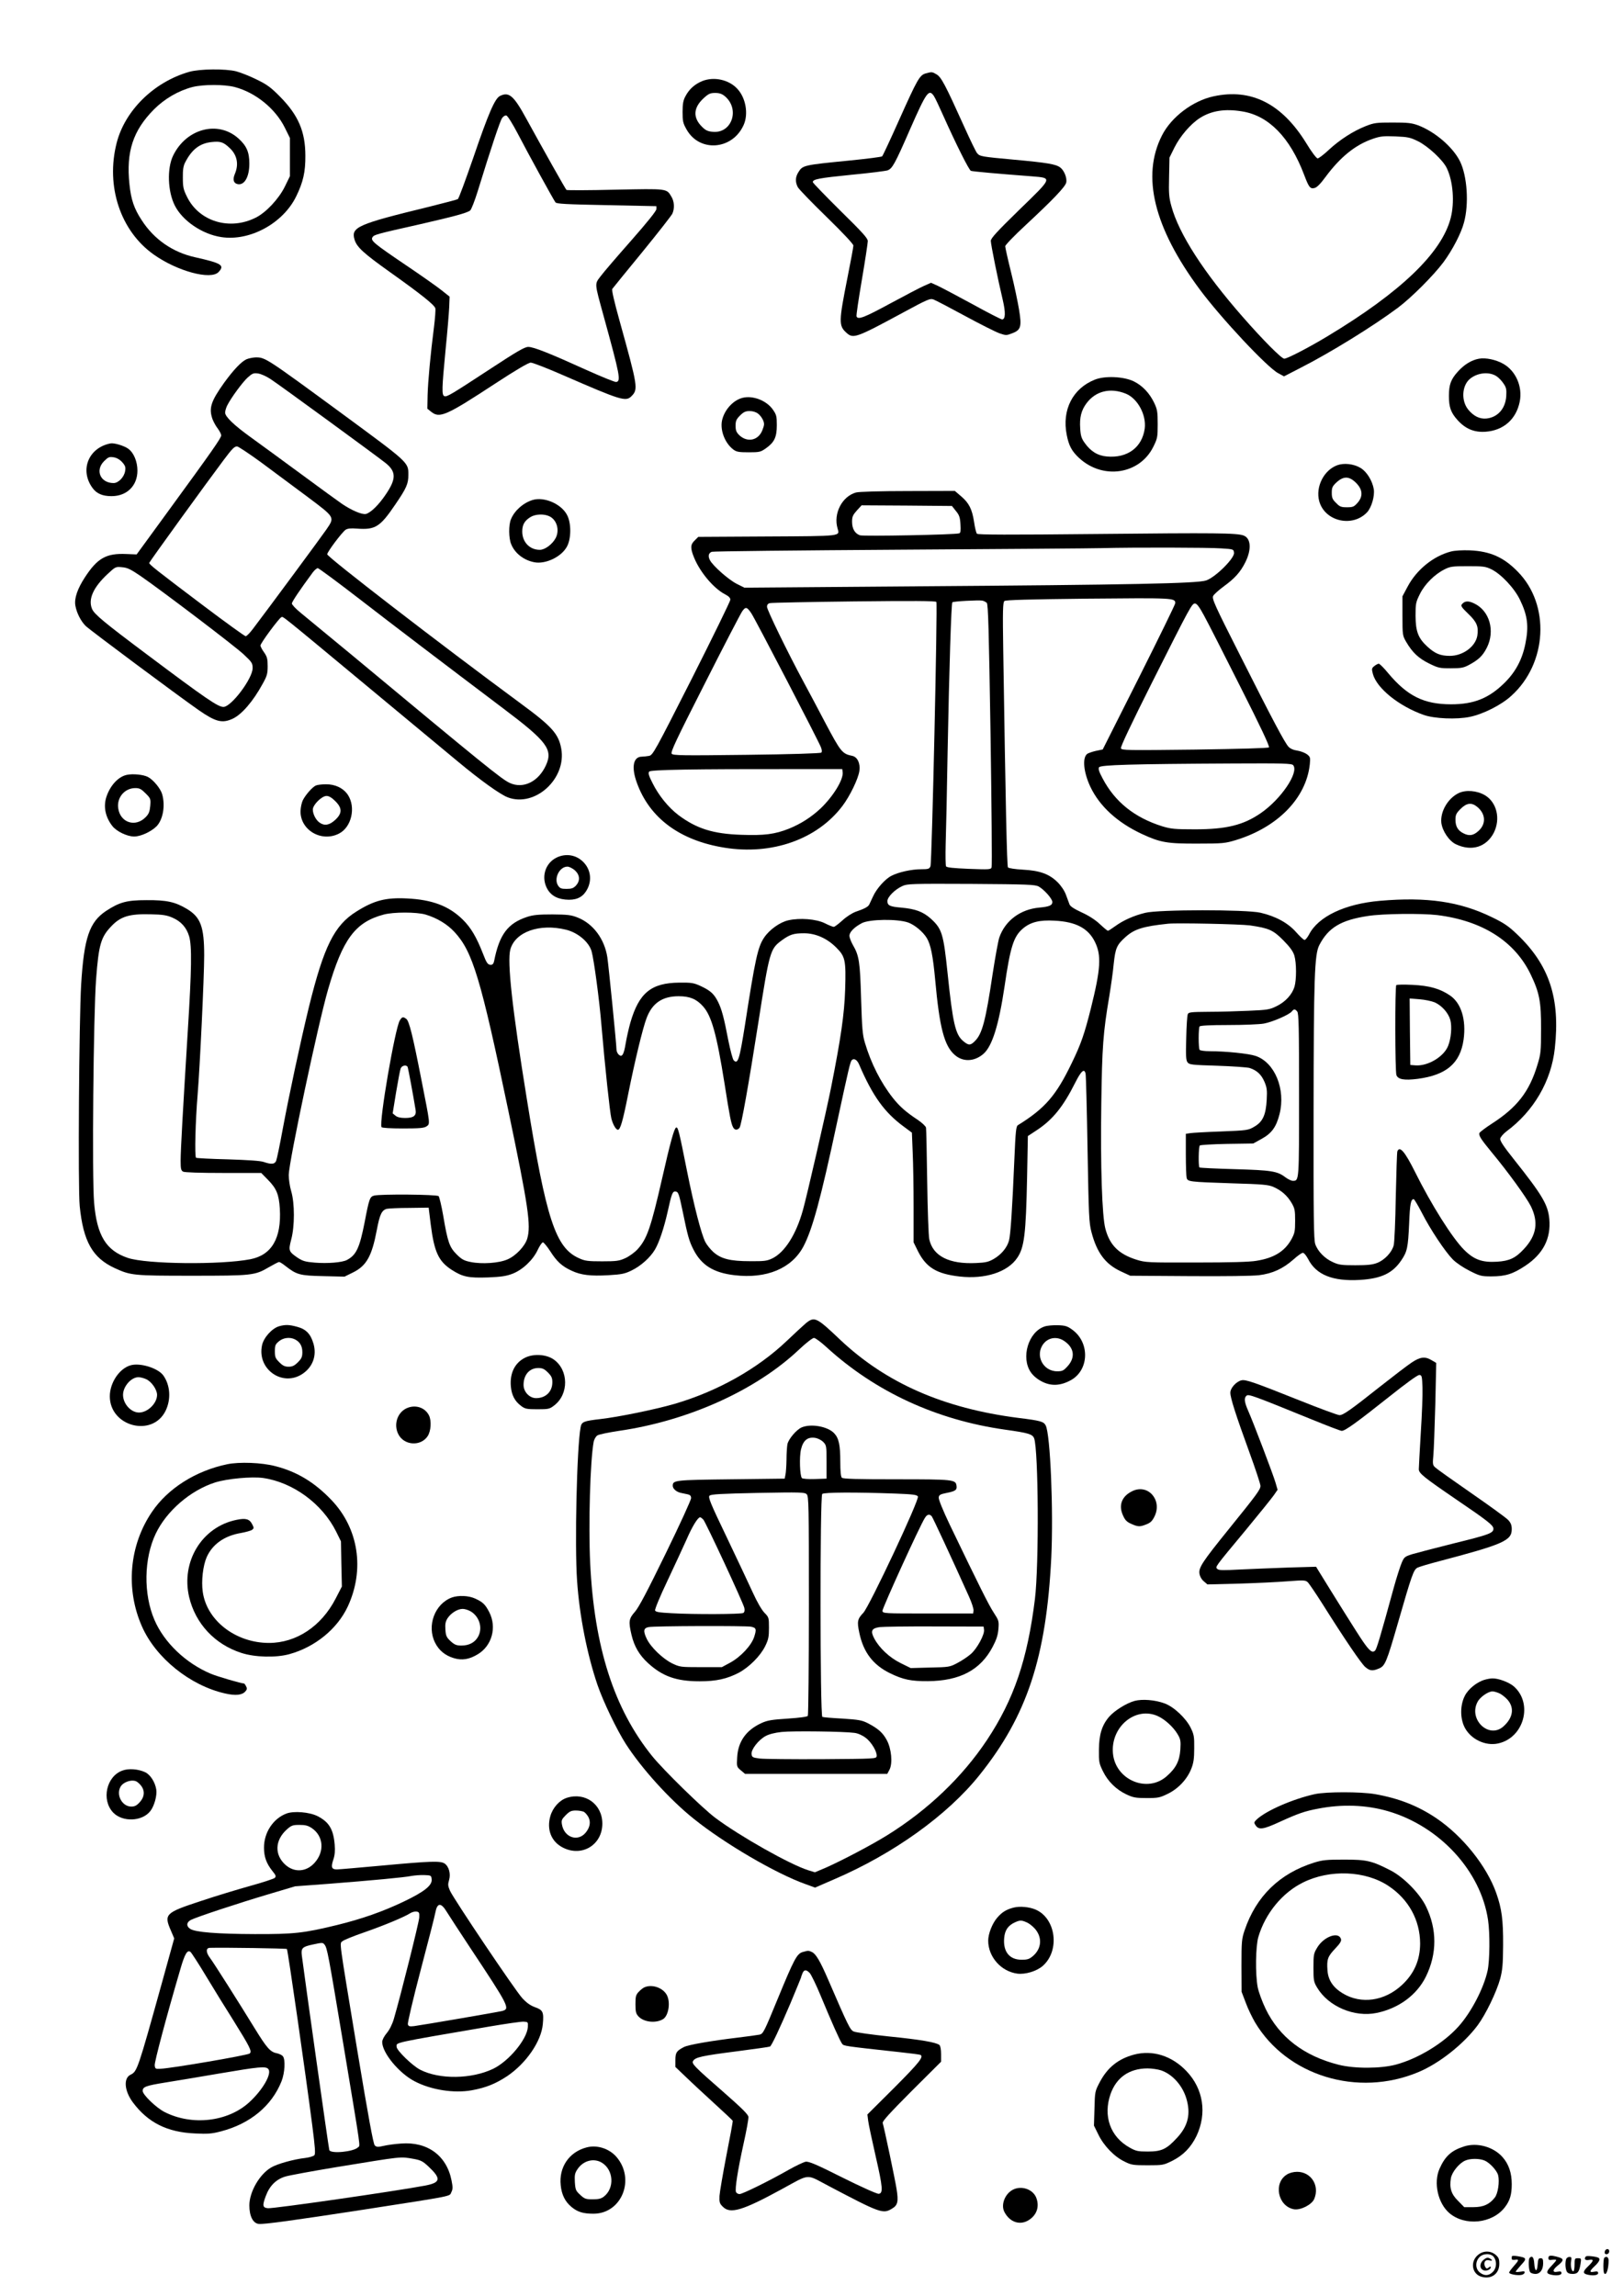 <?xml version="1.0" standalone="no"?>
<!DOCTYPE svg PUBLIC "-//W3C//DTD SVG 20010904//EN"
 "http://www.w3.org/TR/2001/REC-SVG-20010904/DTD/svg10.dtd">
<svg version="1.0" xmlns="http://www.w3.org/2000/svg"
 width="1240pt" height="1754pt" viewBox="0 0 1240 1754"
 preserveAspectRatio="xMidYMid meet">

<g transform="translate(0,1754) scale(0.1,-0.1)"
fill="#000000" stroke="none">
<path d="M1445 16991 c-269 -77 -491 -295 -554 -544 -84 -330 29 -671 283
-851 180 -128 437 -197 496 -134 48 52 25 67 -180 113 -171 38 -314 137 -408
284 -58 88 -81 157 -93 274 -26 248 27 410 188 572 81 81 186 142 293 170 83
21 244 21 324 0 159 -42 310 -165 382 -310 l39 -79 0 -146 0 -146 -39 -80
c-46 -93 -143 -197 -221 -236 -199 -101 -433 -31 -526 158 -28 56 -32 75 -32
147 -1 60 4 91 18 117 51 99 111 145 202 155 67 7 89 0 136 -44 58 -53 73
-124 42 -198 -18 -42 -12 -69 15 -78 54 -17 95 49 95 155 0 88 -21 136 -83
192 -155 140 -398 77 -499 -130 -48 -98 -42 -275 13 -383 59 -116 209 -218
354 -240 218 -34 473 105 573 311 53 108 71 187 70 310 0 185 -54 310 -193
451 -72 73 -100 93 -180 132 -52 26 -122 53 -155 62 -83 21 -280 19 -360 -4z"/>
<path d="M7072 16979 c-46 -13 -64 -46 -202 -354 -66 -148 -125 -274 -130
-279 -5 -5 -116 -19 -247 -32 -354 -35 -360 -36 -393 -89 -24 -38 -25 -75 -5
-114 8 -16 107 -118 220 -228 127 -124 205 -207 205 -219 0 -10 -20 -120 -45
-244 -67 -338 -68 -368 -8 -422 52 -47 73 -40 430 153 192 104 209 111 236
101 16 -6 125 -63 241 -126 116 -63 234 -122 262 -132 49 -17 54 -17 97 0 67
25 74 51 53 179 -9 56 -36 185 -61 286 -25 100 -45 191 -45 200 0 9 72 84 161
166 202 188 297 287 305 320 8 34 -15 93 -46 116 -34 25 -98 36 -350 59 -251
23 -263 25 -284 49 -9 9 -54 103 -101 207 -143 317 -173 373 -208 395 -35 21
-38 21 -85 8z m64 -174 c9 -13 40 -80 70 -147 99 -221 197 -417 212 -423 14
-5 202 -22 466 -42 158 -13 161 -6 -97 -256 -170 -166 -217 -217 -217 -237 0
-27 54 -295 91 -450 23 -98 21 -150 -5 -150 -7 0 -110 52 -227 117 -118 64
-237 127 -265 140 l-51 23 -54 -24 c-30 -13 -146 -74 -259 -135 -199 -108
-245 -125 -256 -98 -3 8 16 134 41 281 25 147 45 279 45 294 0 22 -38 64 -210
233 -115 114 -210 212 -210 218 0 22 47 31 296 56 138 13 263 29 276 34 36 14
56 50 172 316 125 284 143 309 182 250z"/>
<path d="M5366 16921 c-58 -24 -100 -61 -129 -116 -17 -31 -22 -58 -22 -120 0
-71 3 -86 31 -135 99 -175 349 -156 435 34 39 85 17 210 -49 279 -65 69 -177
93 -266 58z m172 -116 c117 -98 54 -285 -91 -272 -38 3 -56 11 -82 37 -72 70
-69 146 10 219 38 35 51 41 89 41 33 0 52 -7 74 -25z"/>
<path d="M3820 16807 c-39 -19 -88 -132 -204 -472 -59 -170 -111 -312 -118
-316 -6 -4 -106 -30 -222 -59 -546 -133 -596 -155 -567 -251 17 -57 70 -105
271 -248 235 -167 339 -250 346 -276 3 -12 -2 -75 -10 -141 -27 -209 -46 -416
-49 -522 l-2 -104 30 -24 c64 -51 113 -30 487 215 162 106 256 161 273 161 15
0 129 -44 254 -99 434 -189 472 -201 515 -158 53 53 50 71 -90 575 -41 147
-62 238 -56 245 5 7 107 133 228 280 120 147 224 280 231 295 18 40 15 93 -7
129 -38 64 -27 62 -430 54 -201 -5 -368 -5 -372 -2 -8 7 -176 306 -305 541
-98 180 -134 211 -203 177z m138 -292 c80 -154 269 -498 286 -521 9 -11 79
-15 391 -21 l380 -8 0 -22 c0 -14 -68 -99 -193 -241 -106 -120 -211 -242 -233
-272 -47 -62 -48 -46 23 -305 125 -454 133 -496 96 -503 -9 -2 -112 40 -230
93 -280 127 -401 175 -442 175 -27 0 -86 -34 -284 -164 -304 -199 -338 -220
-357 -212 -21 8 -19 59 9 352 14 137 26 285 28 328 l3 80 -59 47 c-32 26 -158
115 -280 197 -242 164 -266 184 -250 210 12 19 29 24 354 97 271 62 367 88
392 107 9 7 35 74 58 148 103 335 171 537 186 558 9 13 23 22 32 20 10 -2 47
-61 90 -143z"/>
<path d="M9271 16804 c-158 -34 -322 -158 -393 -298 -159 -311 -62 -705 289
-1178 162 -218 515 -595 599 -639 l44 -24 126 65 c228 116 552 316 744 459
102 76 274 248 349 349 69 94 135 221 156 302 39 142 25 354 -30 467 -54 109
-191 227 -321 276 -50 18 -79 21 -194 21 -124 0 -141 -2 -205 -27 -96 -38
-199 -104 -283 -182 -38 -36 -77 -65 -85 -65 -9 0 -47 50 -88 118 -186 301
-421 419 -708 356z m219 -115 c203 -32 366 -199 474 -485 36 -95 46 -109 80
-100 17 4 45 32 83 84 114 154 230 247 363 292 55 19 81 22 172 18 95 -4 113
-8 172 -37 77 -38 192 -145 220 -206 48 -100 60 -261 30 -379 -68 -267 -382
-568 -944 -906 -139 -84 -305 -170 -328 -170 -21 0 -164 144 -318 320 -298
340 -487 634 -544 844 -19 67 -21 99 -18 225 l3 147 38 77 c43 86 123 180 195
226 87 55 190 72 322 50z"/>
<path d="M1884 14796 c-40 -18 -98 -79 -171 -179 -102 -143 -119 -195 -89
-280 8 -20 25 -52 40 -71 14 -19 26 -42 26 -52 0 -20 -71 -121 -398 -569
l-248 -340 -78 3 c-154 7 -221 -31 -316 -176 -59 -90 -84 -164 -74 -219 10
-56 42 -118 78 -154 30 -30 699 -528 862 -642 131 -91 180 -104 260 -68 70 32
157 132 231 268 33 59 38 77 38 134 0 55 -4 72 -27 105 -16 22 -28 46 -28 53
0 18 141 208 159 216 16 6 -31 44 671 -539 311 -258 613 -509 672 -558 180
-150 330 -257 388 -279 208 -78 450 143 408 373 -21 113 -71 169 -312 346
-616 454 -1476 1117 -1476 1138 0 18 112 167 140 187 15 10 40 13 89 9 139
-10 175 13 291 184 86 126 100 158 100 227 0 96 6 90 -505 466 -586 430 -588
431 -662 431 -21 -1 -52 -7 -69 -14z m182 -151 c68 -44 823 -596 880 -642 81
-65 82 -120 4 -236 -55 -83 -117 -143 -154 -153 -29 -7 -109 27 -183 77 -26
18 -174 125 -328 239 -154 113 -323 237 -375 274 -123 89 -190 153 -190 184 0
12 7 37 16 55 31 61 117 177 156 213 36 32 45 36 80 31 22 -3 64 -22 94 -42z
m-71 -637 c92 -68 251 -186 354 -263 213 -160 210 -154 143 -252 -34 -50 -450
-613 -562 -760 -22 -29 -46 -53 -53 -53 -7 0 -157 108 -333 241 -354 267 -404
307 -404 319 0 7 443 619 568 785 65 87 83 105 103 105 9 0 92 -55 184 -122z
m-921 -868 c172 -119 720 -535 788 -599 63 -59 68 -67 68 -105 0 -79 -163
-296 -223 -296 -42 0 -134 63 -582 399 -330 247 -405 309 -422 350 -31 74 10
165 120 267 59 55 61 56 110 51 40 -3 66 -16 141 -67z m1669 -173 c278 -215
640 -490 1105 -841 332 -250 378 -312 323 -432 -57 -125 -173 -182 -276 -135
-63 29 -191 133 -1205 976 -179 148 -356 294 -393 324 -37 30 -67 62 -67 71 0
13 61 104 160 238 13 17 30 32 38 32 7 0 149 -105 315 -233z"/>
<path d="M11300 14800 c-57 -10 -114 -45 -163 -100 -52 -58 -67 -98 -67 -185
0 -86 15 -127 65 -183 61 -68 128 -96 215 -90 137 10 234 95 261 230 23 114
-30 235 -126 289 -57 32 -134 48 -185 39z m138 -137 c15 -11 38 -35 50 -54 20
-29 23 -44 20 -95 -6 -95 -65 -162 -151 -171 -52 -5 -99 18 -141 70 -52 66
-47 176 10 229 59 53 156 62 212 21z"/>
<path d="M8365 14640 c-169 -67 -253 -231 -215 -422 16 -83 39 -125 95 -177
182 -168 463 -125 567 87 31 63 33 73 33 172 0 93 -3 112 -26 161 -36 76 -90
133 -157 166 -76 37 -220 44 -297 13z m236 -107 c90 -36 158 -161 145 -266
-20 -145 -132 -228 -289 -214 -71 6 -125 40 -170 104 -24 33 -31 55 -34 110
-6 84 8 140 50 195 70 92 181 118 298 71z"/>
<path d="M5673 14501 c-67 -17 -131 -83 -153 -159 -24 -77 15 -185 83 -236 24
-18 43 -21 117 -21 82 0 91 2 131 30 65 46 84 85 84 177 0 69 -3 80 -30 119
-49 70 -153 110 -232 90z m119 -121 c14 -10 31 -33 38 -50 11 -26 10 -37 -5
-75 -30 -80 -115 -98 -177 -39 -22 22 -28 36 -28 72 0 37 6 50 34 78 27 27 42
34 74 34 24 0 49 -8 64 -20z"/>
<path d="M845 14153 c-169 -32 -239 -205 -137 -342 31 -42 76 -61 144 -61 117
0 198 79 198 195 0 69 -28 137 -70 167 -31 23 -108 46 -135 41z m89 -144 c23
-26 27 -38 22 -67 -7 -46 -51 -92 -88 -92 -101 0 -143 97 -73 167 32 32 40 35
73 30 24 -4 47 -17 66 -38z"/>
<path d="M10216 13986 c-102 -38 -166 -165 -137 -274 42 -155 254 -204 366
-85 34 37 59 124 51 176 -11 65 -54 135 -102 163 -52 31 -126 39 -178 20z
m145 -135 c51 -51 54 -104 10 -153 -26 -29 -35 -33 -80 -33 -44 0 -55 4 -83
33 -28 27 -33 40 -33 78 0 40 5 50 37 80 54 49 97 47 149 -5z"/>
<path d="M6540 13778 c-107 -30 -174 -161 -141 -274 17 -61 41 -59 -536 -62
l-528 -3 -27 -27 c-34 -32 -35 -59 -4 -134 46 -111 150 -234 236 -278 27 -14
40 -27 40 -41 0 -11 -133 -283 -295 -604 -283 -558 -297 -583 -326 -589 -18
-3 -42 -6 -55 -6 -66 0 -82 -80 -38 -200 97 -269 328 -440 668 -495 363 -59
709 63 902 318 57 75 122 209 130 269 8 57 -15 105 -54 114 -78 16 -88 29
-210 259 -49 94 -122 231 -162 305 -125 232 -280 551 -280 575 0 15 7 25 23
28 12 3 301 9 643 13 446 5 623 4 628 -4 10 -16 -34 -1993 -45 -2019 -8 -20
-16 -23 -71 -23 -74 0 -173 -22 -227 -50 -48 -24 -114 -98 -141 -158 -12 -26
-25 -54 -29 -62 -9 -17 -36 -32 -104 -55 -27 -10 -71 -38 -101 -66 -30 -27
-59 -49 -66 -49 -7 0 -38 12 -69 28 -66 32 -190 42 -278 22 -64 -14 -145 -72
-185 -132 -48 -71 -68 -161 -147 -672 -41 -258 -53 -298 -85 -266 -8 8 -26 76
-41 150 -34 179 -52 244 -80 299 -30 59 -57 84 -130 118 -54 25 -70 28 -165
27 -215 -2 -308 -78 -374 -306 -13 -46 -29 -118 -36 -160 -14 -86 -28 -108
-54 -83 -9 9 -16 26 -16 38 0 40 -60 638 -70 706 -22 139 -108 255 -226 302
-51 20 -76 23 -194 24 -106 0 -147 -4 -193 -19 -148 -49 -212 -135 -252 -338
-4 -19 -12 -28 -24 -28 -24 0 -33 12 -61 85 -49 126 -92 199 -154 260 -105
104 -234 153 -427 162 -162 8 -251 -15 -386 -100 -169 -105 -249 -267 -363
-730 -66 -272 -150 -665 -200 -932 -22 -121 -45 -230 -50 -242 -11 -27 -37
-29 -95 -9 -26 9 -119 15 -273 20 -129 3 -238 9 -244 12 -12 8 -5 280 12 484
17 204 50 898 50 1061 0 220 -27 293 -132 356 -90 54 -156 68 -308 67 -152 0
-206 -15 -309 -82 -128 -85 -169 -205 -191 -562 -16 -271 -25 -1558 -11 -1693
27 -270 98 -395 266 -473 124 -57 141 -59 590 -59 460 0 482 2 589 65 38 22
73 40 78 40 6 0 27 -13 47 -29 88 -69 111 -75 290 -79 l163 -4 65 32 c103 51
144 124 182 325 22 118 38 151 76 161 13 3 91 7 172 7 l148 2 16 -130 c27
-210 60 -280 160 -345 84 -54 128 -63 277 -58 99 4 140 10 187 28 78 30 157
105 193 182 15 32 33 58 40 58 6 0 32 -31 56 -68 50 -79 91 -116 164 -149 70
-33 144 -42 282 -34 100 6 124 11 175 36 71 34 144 100 179 160 32 54 69 165
96 285 32 145 38 162 63 158 20 -3 25 -19 53 -153 38 -187 50 -227 81 -288 61
-121 153 -179 315 -198 245 -29 437 52 526 219 69 131 132 362 257 947 89 413
101 465 113 477 17 17 41 2 56 -34 104 -242 194 -366 341 -474 l62 -46 6 -150
c4 -83 7 -272 7 -420 l0 -268 34 -69 c63 -124 143 -172 318 -192 195 -22 367
34 440 143 54 79 66 181 75 611 l6 319 67 44 c122 80 202 179 294 362 46 92
71 114 80 70 3 -13 10 -273 15 -578 9 -504 11 -562 30 -632 41 -157 106 -244
223 -299 l73 -34 449 -3 c272 -2 483 1 535 7 104 13 182 49 263 120 31 28 63
51 72 51 9 0 26 -21 40 -47 61 -121 188 -172 395 -160 165 10 251 51 318 151
44 65 51 96 59 281 6 148 13 185 35 185 4 0 32 -46 61 -102 66 -130 179 -299
238 -359 26 -26 81 -63 129 -87 77 -39 89 -42 165 -42 108 0 165 18 261 82
136 91 195 208 182 356 -11 111 -53 182 -269 454 -79 99 -109 144 -106 160 2
12 23 37 48 56 208 154 342 384 369 634 42 382 -41 635 -288 871 -66 63 -100
86 -193 131 -244 119 -495 156 -854 125 -268 -23 -473 -120 -543 -258 -12 -22
-27 -41 -34 -41 -7 0 -36 27 -65 60 -62 70 -155 121 -272 148 -109 25 -781 25
-881 -1 -87 -21 -169 -58 -229 -102 -26 -19 -51 -35 -55 -35 -5 0 -32 23 -61
50 -35 33 -84 65 -139 90 -58 27 -88 46 -94 62 -5 13 -17 45 -27 73 -11 30
-35 67 -64 96 -64 63 -135 89 -267 96 -57 3 -107 11 -112 17 -8 10 -18 473
-36 1652 -5 312 -3 373 9 383 10 8 183 13 638 18 650 6 669 6 667 -35 0 -9
-125 -264 -277 -567 l-277 -550 -53 -11 c-29 -7 -59 -17 -67 -24 -37 -31 -26
-140 25 -249 71 -150 207 -274 393 -361 142 -66 194 -75 427 -74 193 0 210 2
293 27 319 98 536 320 564 578 5 52 4 57 -21 77 -15 11 -48 24 -73 28 -30 4
-55 15 -69 30 -30 34 -116 195 -368 695 -198 391 -218 436 -207 457 6 12 43
45 81 73 83 60 127 109 164 183 49 98 44 183 -12 205 -52 20 -217 21 -1117 12
-687 -7 -913 -6 -921 2 -6 7 -16 47 -22 90 -15 97 -38 144 -99 196 l-48 41
-360 -1 c-206 0 -375 -5 -395 -11z m763 -141 c26 -31 32 -49 35 -102 3 -49 1
-66 -9 -69 -34 -11 -731 -24 -759 -15 -39 14 -60 50 -60 104 0 38 6 51 36 85
l37 40 345 -2 345 -3 30 -38z m2027 -286 c95 -6 95 -6 98 -34 5 -41 -142 -187
-213 -211 -68 -23 -564 -33 -2239 -45 l-1289 -10 -58 29 c-63 32 -182 137
-205 181 -16 31 -11 54 14 64 9 4 658 11 1442 16 784 5 1477 10 1540 12 235 6
818 5 910 -2z m-1791 -416 c11 -11 16 -197 29 -1008 8 -547 12 -1003 8 -1013
-6 -16 -20 -17 -173 -11 -119 5 -169 10 -175 19 -4 7 -5 83 -3 168 3 85 10
405 15 710 12 636 28 1131 36 1139 7 8 202 18 229 13 11 -2 26 -10 34 -17z
m1660 -97 c28 -51 153 -296 278 -545 152 -300 225 -455 218 -462 -6 -6 -222
-12 -567 -17 -516 -6 -558 -6 -564 10 -4 11 79 186 236 499 294 584 306 607
330 607 14 0 34 -27 69 -92z m-3458 16 c30 -45 513 -974 531 -1022 8 -20 9
-35 3 -41 -6 -6 -235 -13 -570 -17 -493 -6 -561 -5 -573 8 -10 13 32 102 253
537 145 287 274 535 286 552 26 36 36 34 70 -17z m4139 -1159 c46 -55 -93
-260 -247 -366 -133 -92 -264 -124 -503 -124 -156 0 -183 3 -250 23 -213 67
-362 187 -456 366 -28 52 -34 73 -27 85 12 18 240 25 1029 29 381 2 443 0 454
-13z m-3442 -53 c8 -55 -72 -186 -170 -279 -71 -66 -149 -116 -240 -153 -108
-43 -189 -53 -362 -47 -218 7 -344 47 -483 151 -76 58 -150 148 -198 245 -29
57 -34 75 -25 87 13 14 314 20 1140 19 l335 0 3 -23z m1498 -874 c41 -23 104
-93 104 -118 0 -26 -23 -36 -100 -43 -144 -13 -260 -99 -305 -228 -8 -23 -31
-148 -51 -278 -54 -362 -80 -458 -135 -513 -35 -36 -50 -35 -93 2 -57 50 -77
138 -116 513 -32 307 -43 342 -130 421 -59 52 -116 73 -225 83 -86 7 -105 16
-105 50 0 31 56 88 115 115 38 17 70 18 525 16 433 -3 488 -5 516 -20z m-4685
-214 c87 -26 166 -73 222 -134 138 -149 200 -354 411 -1365 153 -732 174 -876
144 -977 -17 -57 -87 -131 -150 -158 -65 -29 -197 -38 -283 -20 -50 10 -68 20
-107 59 -54 54 -68 94 -102 296 -13 75 -29 141 -35 148 -13 13 -444 17 -493 4
-32 -8 -38 -24 -72 -203 -39 -198 -64 -251 -136 -289 -37 -19 -148 -28 -245
-20 -73 6 -92 12 -132 38 -68 47 -70 54 -48 139 27 100 27 277 0 368 -11 36
-19 92 -19 125 2 105 224 1152 300 1415 112 387 208 516 426 574 74 20 250 20
319 0z m-1933 -24 c65 -28 107 -75 127 -142 22 -74 19 -256 -10 -719 -37 -598
-55 -914 -55 -995 0 -62 3 -75 19 -84 12 -6 128 -10 308 -10 l289 0 51 -52
c66 -67 84 -112 91 -221 13 -226 -62 -354 -225 -386 -227 -44 -794 -38 -936
10 -167 56 -237 172 -258 422 -17 193 -5 1438 15 1705 20 266 37 323 115 405
72 77 139 97 301 93 94 -2 125 -7 168 -26z m9662 20 c346 -43 593 -200 715
-454 67 -140 80 -209 79 -416 0 -172 -2 -191 -28 -275 -62 -205 -156 -325
-349 -449 -48 -31 -90 -63 -94 -71 -7 -19 13 -49 92 -145 124 -149 267 -346
301 -414 60 -122 44 -223 -53 -327 -65 -70 -111 -91 -205 -97 -115 -7 -177 16
-253 92 -91 92 -248 341 -375 596 -76 152 -116 200 -134 155 -3 -8 -8 -164
-12 -347 -3 -183 -10 -350 -16 -371 -13 -52 -69 -112 -126 -134 -36 -14 -75
-18 -167 -18 -105 0 -127 3 -172 24 -61 27 -115 82 -134 137 -12 32 -14 210
-13 1004 1 1035 7 1211 44 1281 69 133 165 191 371 222 112 18 410 21 529 7z
m-4041 -57 c49 -18 111 -69 141 -117 31 -51 48 -137 65 -321 33 -364 69 -503
149 -573 63 -56 151 -52 220 8 67 59 117 220 161 515 44 302 69 381 139 441
58 50 128 68 245 61 161 -8 256 -58 307 -163 50 -103 44 -204 -32 -509 -48
-191 -75 -270 -144 -412 -121 -252 -205 -349 -413 -478 -14 -8 -18 -48 -27
-260 -16 -380 -29 -576 -41 -621 -14 -53 -58 -107 -117 -141 -38 -22 -61 -28
-134 -31 -206 -10 -330 53 -358 181 -6 27 -13 226 -16 441 -3 215 -7 400 -9
412 -3 12 -30 37 -62 59 -91 60 -140 103 -192 169 -92 117 -166 263 -213 421
-18 59 -22 110 -29 335 -8 283 -15 330 -63 412 -14 25 -26 56 -26 70 0 28 36
65 94 96 58 31 273 34 355 5z m2611 -22 c144 -21 177 -35 255 -114 52 -53 74
-84 84 -116 17 -57 17 -184 1 -239 -18 -59 -70 -116 -137 -148 -52 -26 -70
-29 -212 -35 -86 -4 -224 -8 -307 -8 -135 -1 -153 -3 -159 -18 -5 -10 -10 -92
-12 -183 -4 -135 -2 -169 10 -185 14 -18 32 -20 228 -26 118 -4 229 -12 246
-17 55 -18 89 -49 113 -104 19 -44 22 -65 18 -137 -6 -117 -30 -170 -94 -207
-47 -28 -54 -29 -254 -37 -113 -4 -220 -10 -237 -13 l-33 -5 0 -157 c0 -86 3
-167 6 -179 8 -30 19 -31 344 -42 241 -7 281 -11 320 -28 61 -27 105 -66 138
-122 24 -41 27 -56 27 -136 0 -81 -3 -95 -29 -143 -51 -91 -133 -142 -267
-163 -49 -9 -205 -13 -459 -13 -372 -1 -387 0 -456 21 -137 43 -206 112 -239
238 -25 94 -38 477 -31 950 6 438 14 547 61 824 13 80 29 192 34 249 13 120
23 144 91 205 67 60 134 81 325 101 73 7 549 -3 625 -13z m-5225 -33 c90 -22
175 -94 195 -165 18 -65 59 -369 75 -563 27 -317 65 -672 76 -714 12 -47 35
-86 50 -86 18 0 37 63 79 275 50 249 110 499 140 578 43 114 120 167 245 167
85 0 136 -21 186 -77 65 -72 104 -210 165 -593 39 -249 50 -304 65 -331 12
-23 32 -24 49 -4 14 17 68 320 145 811 83 533 90 556 174 618 65 48 94 57 174
57 89 0 176 -39 246 -109 69 -69 75 -96 68 -322 -6 -185 -32 -368 -108 -750
-34 -172 -187 -838 -215 -935 -52 -186 -138 -320 -232 -367 -42 -20 -61 -23
-172 -22 -152 0 -222 18 -281 71 -22 20 -49 54 -60 75 -31 61 -86 273 -140
542 -61 307 -69 338 -83 333 -15 -5 -44 -110 -106 -383 -87 -382 -117 -468
-189 -547 -23 -25 -65 -55 -94 -68 -46 -21 -67 -24 -177 -24 -109 0 -132 3
-177 24 -179 80 -250 297 -398 1216 -112 691 -151 1050 -126 1142 37 135 224
201 426 151z m5586 -625 c12 -13 14 -126 14 -638 0 -664 1 -655 -48 -655 -11
0 -36 12 -55 26 -62 48 -107 55 -389 63 -144 4 -265 10 -269 13 -9 10 -7 159
3 168 4 4 98 10 208 12 l200 3 65 36 c76 42 111 90 136 189 48 190 -37 395
-183 444 -53 18 -228 36 -350 36 -40 0 -75 5 -78 11 -4 5 -7 46 -7 89 0 43 3
84 7 89 4 7 80 11 219 11 117 0 239 5 272 11 66 12 192 67 213 92 17 21 25 21
42 0z"/>
<path d="M3055 9746 c-36 -55 -161 -782 -140 -816 4 -6 68 -10 163 -10 129 0
162 3 181 16 28 20 29 10 -40 359 -66 337 -93 446 -115 462 -25 18 -31 17 -49
-11z m60 -358 c4 -11 41 -208 60 -325 8 -45 -14 -63 -80 -63 -36 0 -60 6 -74
18 l-21 17 26 160 c15 88 30 170 35 183 9 24 46 31 54 10z"/>
<path d="M10668 10015 c-11 -12 -10 -659 1 -688 13 -33 61 -41 163 -28 219 29
324 119 350 299 21 153 -18 280 -104 338 -76 52 -158 75 -288 81 -63 3 -118 2
-122 -2z m294 -132 c55 -25 104 -81 119 -135 13 -51 6 -140 -17 -197 -33 -84
-157 -157 -251 -149 l-38 3 -3 254 -2 254 74 -6 c41 -3 94 -14 118 -24z"/>
<path d="M4070 13721 c-72 -22 -139 -81 -166 -147 -19 -44 -18 -146 2 -192 28
-69 97 -122 177 -137 84 -16 204 40 247 117 35 60 36 182 2 245 -44 84 -174
140 -262 114z m130 -126 c55 -28 76 -105 46 -164 -25 -48 -82 -91 -122 -91
-77 0 -134 59 -134 140 0 52 18 83 64 111 38 23 106 25 146 4z"/>
<path d="M11085 13327 c-134 -35 -261 -138 -330 -267 l-40 -75 0 -150 c0 -147
1 -151 29 -199 47 -80 93 -124 174 -164 71 -35 82 -37 166 -37 77 0 98 4 136
24 77 41 108 71 140 134 64 128 21 281 -96 337 -45 22 -73 21 -95 -6 -10 -12
-2 -24 49 -73 65 -62 80 -98 69 -167 -14 -83 -110 -154 -210 -154 -72 0 -113
17 -171 70 -71 65 -90 116 -91 235 0 94 2 105 33 167 37 76 114 152 189 189
43 22 62 24 178 24 117 0 135 -2 180 -24 75 -37 176 -145 218 -233 59 -122 68
-203 41 -336 -24 -120 -75 -215 -158 -297 -120 -119 -235 -165 -409 -165 -208
0 -335 63 -482 239 -32 39 -64 71 -71 71 -6 0 -22 -8 -34 -18 -20 -16 -21 -21
-11 -60 30 -110 199 -246 388 -313 81 -29 253 -36 353 -15 102 21 241 91 317
161 275 248 298 696 49 948 -108 111 -211 156 -366 163 -58 2 -114 -1 -145 -9z"/>
<path d="M969 11621 c-63 -13 -124 -77 -154 -162 -27 -75 -12 -157 42 -227 31
-42 114 -82 168 -82 50 0 130 37 172 79 48 51 67 156 42 244 -12 43 -68 111
-109 132 -34 18 -115 26 -161 16z m143 -141 c39 -39 40 -42 36 -95 -4 -44 -11
-62 -33 -85 -79 -83 -197 -45 -212 67 -11 82 50 153 131 153 32 0 45 -7 78
-40z"/>
<path d="M2414 11540 c-25 -10 -78 -69 -100 -112 -9 -18 -17 -55 -18 -83 -3
-146 161 -242 295 -172 95 49 129 200 67 295 -35 52 -97 82 -169 81 -30 0 -63
-4 -75 -9z m147 -119 c55 -54 54 -95 -1 -145 -44 -40 -81 -46 -118 -20 -28 19
-52 65 -52 100 0 36 68 104 105 104 18 0 40 -13 66 -39z"/>
<path d="M11145 11482 c-82 -39 -142 -141 -133 -227 8 -63 59 -139 111 -164
120 -57 233 -22 290 88 53 106 23 233 -69 287 -60 35 -144 42 -199 16z m143
-107 c64 -54 67 -131 6 -184 -38 -34 -70 -39 -114 -16 -42 21 -60 53 -60 103
0 38 6 50 39 83 47 47 85 51 129 14z"/>
<path d="M4252 10989 c-89 -44 -120 -154 -69 -242 31 -53 85 -79 164 -80 68 0
112 26 141 83 36 71 23 151 -32 206 -55 55 -134 67 -204 33z m140 -97 c39 -36
42 -80 8 -117 -19 -20 -33 -25 -72 -25 -40 0 -50 4 -64 25 -35 53 10 145 71
145 14 0 39 -13 57 -28z"/>
<path d="M6158 7433 c-18 -15 -84 -76 -147 -136 -225 -214 -531 -386 -861
-482 -147 -42 -423 -99 -564 -115 -129 -15 -142 -21 -150 -62 -29 -156 -46
-901 -27 -1173 18 -267 77 -564 156 -796 45 -130 146 -340 216 -450 121 -188
335 -425 519 -572 236 -190 630 -420 856 -500 l71 -26 145 63 c455 195 867
491 1111 796 364 454 511 900 549 1663 17 357 -7 942 -43 1009 -16 29 -38 36
-209 57 -571 73 -1010 266 -1361 597 -181 172 -196 179 -261 127z m158 -185
c373 -340 839 -555 1364 -629 179 -25 208 -34 221 -66 33 -89 38 -966 6 -1228
-57 -462 -161 -767 -366 -1076 -189 -284 -451 -534 -761 -727 -117 -73 -345
-193 -469 -248 l-85 -36 -52 16 c-139 44 -519 258 -709 400 -100 75 -395 364
-482 471 -292 362 -443 832 -474 1475 -14 294 0 784 27 928 4 18 16 39 28 47
11 8 86 23 165 35 532 77 1051 312 1380 625 50 47 99 85 110 85 10 0 54 -32
97 -72z"/>
<path d="M6124 6636 c-40 -18 -100 -89 -108 -128 -3 -17 -7 -69 -7 -117 -1
-47 -4 -99 -8 -116 l-6 -30 -411 -5 c-431 -5 -444 -7 -444 -50 0 -22 28 -47
63 -54 15 -3 38 -8 52 -11 18 -4 25 -12 25 -29 0 -14 -87 -204 -194 -423 -140
-287 -205 -411 -235 -445 -47 -53 -50 -74 -26 -177 21 -88 59 -153 125 -214
111 -102 217 -140 395 -140 127 0 208 18 299 65 80 43 165 128 202 203 25 51
29 72 29 140 0 79 -1 81 -35 116 -21 22 -56 82 -89 155 -30 65 -119 255 -199
422 -125 260 -143 305 -131 317 11 11 89 15 369 21 328 6 357 5 373 -10 16
-16 17 -77 17 -849 0 -458 -4 -837 -8 -844 -4 -7 -62 -15 -153 -21 -122 -8
-155 -13 -201 -34 -118 -54 -180 -142 -186 -264 -4 -69 -3 -71 28 -97 l32 -27
544 0 543 0 17 32 c25 49 15 160 -21 226 -30 56 -66 88 -145 129 -43 22 -69
27 -192 35 -79 4 -149 10 -155 13 -18 6 -19 1685 -1 1703 13 13 255 14 557 3
133 -5 166 -9 174 -22 14 -22 -370 -839 -417 -889 -45 -47 -49 -66 -31 -151
31 -150 105 -247 236 -311 99 -48 160 -61 288 -60 245 2 402 85 495 262 29 55
40 88 44 136 5 61 3 66 -36 126 -38 58 -110 202 -337 674 -52 109 -85 191 -83
205 2 20 12 25 61 35 67 13 80 23 75 55 -6 47 -25 49 -458 49 -302 0 -409 3
-418 12 -8 8 -12 50 -12 123 0 127 -11 179 -47 217 -49 52 -178 75 -249 44z
m165 -110 c25 -26 26 -30 26 -154 l0 -127 -89 -3 c-51 -2 -94 2 -99 7 -16 16
-21 163 -7 220 16 67 49 95 104 88 24 -3 49 -16 65 -31z m830 -569 c9 -12 149
-312 283 -610 22 -48 38 -98 36 -110 l-3 -22 -345 0 c-337 0 -345 0 -348 20
-2 18 288 656 325 711 17 27 35 31 52 11z m-1746 -24 c20 -23 307 -640 314
-676 4 -19 1 -32 -8 -38 -16 -10 -372 -12 -547 -2 -95 5 -122 9 -127 21 -3 9
38 109 94 226 55 116 120 258 146 315 43 100 87 171 104 171 4 0 15 -8 24 -17z
m365 -819 c40 -8 43 -19 24 -78 -21 -65 -103 -153 -184 -197 l-63 -34 -160 0
c-157 0 -161 1 -220 29 -72 36 -163 123 -194 188 -28 59 -25 81 14 89 39 9
743 11 783 3z m1780 -23 c6 -36 -54 -146 -101 -186 -23 -20 -69 -51 -102 -68
-58 -31 -65 -32 -209 -35 l-148 -4 -77 38 c-85 42 -163 115 -202 189 -30 57
-20 77 42 86 24 3 213 6 419 5 l375 -1 3 -24z m-990 -788 c26 -3 60 -18 85
-37 45 -33 89 -108 85 -141 -3 -20 -12 -20 -418 -23 -228 -1 -442 1 -475 5
-55 7 -60 10 -63 34 -4 35 52 107 106 137 27 15 70 26 124 32 85 9 478 4 556
-7z"/>
<path d="M2132 7409 c-54 -16 -118 -87 -130 -145 -40 -185 160 -323 313 -216
76 53 106 139 80 228 -22 75 -57 111 -125 129 -62 17 -91 17 -138 4z m121
-100 c38 -19 57 -51 57 -97 0 -37 -6 -50 -34 -78 -26 -26 -42 -34 -71 -34 -29
0 -45 8 -71 34 -30 30 -34 40 -34 84 0 44 4 54 31 76 33 28 84 34 122 15z"/>
<path d="M7980 7407 c-123 -41 -182 -238 -104 -350 19 -27 49 -52 84 -70 71
-37 144 -33 223 11 139 78 144 288 9 385 -37 27 -53 32 -110 34 -37 1 -83 -3
-102 -10z m150 -110 c78 -52 88 -127 25 -195 -29 -32 -39 -37 -78 -37 -110 0
-172 125 -104 211 38 48 104 57 157 21z"/>
<path d="M4012 7169 c-79 -39 -118 -119 -109 -220 6 -66 30 -113 79 -149 29
-22 43 -25 124 -25 85 0 93 2 128 29 113 86 111 270 -3 351 -57 40 -154 46
-219 14z m174 -113 c28 -28 34 -42 34 -75 0 -72 -51 -121 -124 -121 -51 0 -96
48 -96 101 0 77 45 129 113 129 31 0 46 -7 73 -34z"/>
<path d="M10784 7131 c-33 -22 -140 -104 -239 -182 -227 -180 -283 -219 -311
-219 -13 0 -146 49 -296 109 -361 144 -421 165 -454 157 -41 -11 -84 -59 -84
-95 0 -39 41 -168 146 -456 46 -126 84 -241 84 -255 0 -28 -23 -60 -243 -332
-199 -246 -230 -293 -223 -338 3 -21 16 -45 33 -59 l28 -24 240 6 c132 4 300
12 373 18 122 9 136 9 153 -7 10 -9 60 -83 111 -163 173 -275 299 -460 329
-485 35 -30 56 -32 105 -11 46 19 58 48 144 346 106 368 120 409 150 424 14 7
88 29 165 49 493 130 555 158 555 245 0 31 -7 48 -27 70 -16 17 -143 109 -283
206 -140 97 -264 185 -275 196 -19 17 -20 26 -14 91 4 40 10 216 15 390 l7
317 -34 20 c-51 31 -88 27 -155 -18z m84 -191 c2 -52 -4 -208 -13 -346 -8
-137 -15 -262 -15 -277 0 -31 37 -61 280 -227 247 -168 289 -201 290 -227 0
-34 -32 -46 -305 -113 -136 -34 -277 -71 -312 -81 -61 -19 -65 -23 -84 -67
-11 -26 -39 -112 -61 -192 -102 -373 -130 -466 -142 -478 -20 -21 -42 -5 -94
71 -39 56 -227 357 -343 546 l-14 23 -210 -6 c-115 -4 -282 -11 -370 -15 -130
-7 -163 -7 -174 4 -17 17 -27 4 219 300 100 121 195 239 212 263 l29 42 -16
55 c-18 62 -169 459 -209 549 -29 66 -33 98 -12 115 16 13 54 -1 501 -183 115
-47 217 -86 226 -86 26 0 116 65 354 254 141 112 227 175 240 173 18 -2 20
-10 23 -97z"/>
<path d="M995 7110 c-85 -26 -156 -134 -156 -236 0 -231 325 -316 426 -111 43
88 36 195 -17 270 -41 57 -180 100 -253 77z m119 -104 c42 -17 86 -80 86 -121
0 -65 -72 -135 -138 -135 -62 0 -122 67 -122 135 0 64 62 135 118 135 12 0 38
-6 56 -14z"/>
<path d="M3105 6782 c-71 -34 -99 -126 -61 -199 44 -85 170 -93 223 -14 26 39
31 119 10 160 -31 61 -106 84 -172 53z"/>
<path d="M1736 6355 c-241 -50 -454 -185 -575 -364 -174 -256 -203 -590 -76
-876 106 -240 368 -451 635 -511 79 -18 129 -13 154 15 14 15 15 24 6 40 -6
12 -13 21 -15 21 -21 0 -205 54 -253 74 -193 81 -358 239 -432 412 -85 197
-81 469 10 659 83 174 266 331 454 391 92 29 280 46 366 34 229 -33 452 -197
558 -409 l37 -75 3 -172 4 -173 -48 -93 c-109 -211 -300 -338 -509 -338 -254
0 -476 171 -506 391 -12 82 2 200 30 264 44 99 136 164 263 185 37 7 74 17 84
24 15 12 15 15 0 44 -20 39 -49 47 -120 32 -263 -54 -424 -318 -361 -589 48
-203 195 -361 398 -427 104 -34 264 -38 367 -10 197 54 367 193 447 364 131
282 83 597 -125 814 -129 135 -263 216 -427 258 -105 28 -276 34 -369 15z"/>
<path d="M8654 6151 c-82 -38 -110 -107 -75 -185 16 -37 29 -51 63 -66 53 -24
67 -24 117 -4 31 12 45 26 62 61 60 123 -48 249 -167 194z"/>
<path d="M3452 5337 c-130 -48 -193 -216 -128 -345 30 -60 77 -98 143 -118 63
-19 119 -10 184 30 108 65 146 206 87 321 -31 60 -49 77 -108 104 -50 23 -127
26 -178 8z m146 -107 c68 -42 92 -132 52 -197 -25 -41 -68 -63 -125 -63 -37 0
-52 6 -82 33 -31 29 -37 41 -40 88 -3 42 0 61 16 87 26 40 77 72 116 72 17 0
45 -9 63 -20z"/>
<path d="M11344 4709 c-60 -17 -127 -71 -153 -124 -36 -71 -36 -171 -1 -240
46 -90 158 -144 255 -123 198 42 270 305 121 436 -37 32 -120 63 -165 61 -14
0 -40 -5 -57 -10z m109 -103 c18 -7 47 -30 65 -50 54 -62 42 -139 -33 -205
-110 -96 -268 55 -196 189 18 36 81 80 114 80 10 0 32 -6 50 -14z"/>
<path d="M8668 4547 c-64 -18 -153 -74 -194 -121 -55 -64 -77 -135 -78 -251
-1 -94 1 -105 31 -166 39 -79 102 -140 181 -177 49 -23 70 -27 153 -27 87 0
101 3 162 33 80 39 148 112 179 192 17 43 22 77 22 155 1 90 -2 106 -27 157
-36 73 -128 160 -199 186 -72 27 -171 35 -230 19z m178 -116 c55 -25 119 -84
151 -138 23 -39 25 -52 21 -118 -6 -87 -34 -142 -104 -203 -149 -132 -393 -28
-411 175 -18 203 173 361 343 284z"/>
<path d="M935 4015 c-122 -44 -162 -223 -71 -320 71 -75 221 -70 284 10 31 39
53 120 46 165 -9 57 -45 113 -84 132 -52 25 -128 31 -175 13z m115 -88 c57
-44 64 -101 19 -152 -24 -27 -39 -35 -66 -35 -69 0 -117 87 -83 150 22 41 98
63 130 37z"/>
<path d="M10045 3835 c-167 -37 -369 -125 -442 -192 -23 -22 -24 -26 -10 -46
24 -37 58 -32 184 26 138 63 191 82 293 101 185 36 368 29 534 -19 395 -115
710 -457 765 -832 15 -101 13 -306 -3 -384 -29 -135 -125 -320 -223 -429 -115
-128 -308 -245 -478 -291 -116 -31 -316 -32 -438 -1 -263 66 -453 211 -557
426 -27 56 -54 130 -61 166 -19 100 -16 313 5 384 53 180 183 338 341 416 205
102 477 91 653 -26 154 -102 241 -261 242 -439 0 -126 -45 -231 -139 -318
-132 -123 -311 -149 -452 -64 -74 45 -112 101 -117 177 -6 83 2 105 59 165 39
41 49 59 44 74 -18 58 -129 19 -180 -64 -28 -46 -30 -54 -30 -154 0 -97 2
-110 27 -152 86 -146 285 -231 457 -195 168 35 306 137 375 277 86 175 86 363
0 538 -48 98 -170 222 -269 273 -144 74 -183 83 -355 83 -135 0 -165 -3 -230
-23 -264 -83 -443 -257 -531 -517 -22 -65 -24 -85 -24 -270 l1 -200 32 -84
c17 -47 50 -114 71 -150 244 -408 784 -573 1246 -380 160 66 348 215 455 359
62 84 143 252 172 356 17 66 21 108 22 254 1 193 -10 280 -53 401 -73 205
-256 434 -457 570 -141 95 -287 152 -468 184 -109 19 -375 19 -461 0z"/>
<path d="M4331 3807 c-56 -18 -107 -74 -126 -139 -30 -104 7 -197 97 -242 145
-73 300 22 300 184 0 147 -130 242 -271 197z m130 -107 c10 -6 26 -24 35 -41
19 -38 11 -79 -22 -119 -61 -72 -165 -35 -181 65 -5 30 -1 39 30 70 29 29 42
35 77 35 23 0 50 -5 61 -10z"/>
<path d="M2189 3687 c-102 -38 -173 -146 -172 -262 0 -68 18 -119 64 -177 27
-33 30 -41 18 -53 -8 -7 -90 -34 -184 -60 -93 -26 -266 -78 -382 -117 -271
-89 -282 -100 -227 -226 l25 -59 -91 -329 c-188 -677 -192 -687 -242 -712 -56
-26 -48 -123 16 -210 116 -156 263 -230 477 -239 96 -5 129 -2 197 16 223 58
388 194 463 383 25 63 31 167 10 191 -7 9 -28 19 -47 23 -49 9 -77 42 -168
190 -122 199 -316 505 -343 540 -30 40 -31 74 0 75 111 3 584 -4 589 -9 7 -7
143 -953 194 -1349 21 -164 25 -215 16 -226 -7 -8 -38 -17 -69 -21 -89 -10
-214 -45 -260 -72 -90 -52 -167 -186 -168 -289 0 -84 28 -139 73 -143 39 -4
272 28 792 108 709 110 663 101 678 134 12 23 12 39 2 89 -37 191 -184 299
-386 283 -46 -3 -105 -11 -134 -18 -43 -10 -53 -9 -67 4 -11 12 -48 213 -134
730 -143 867 -136 809 -112 830 10 9 86 40 168 68 155 54 307 118 350 146 13
8 34 14 47 12 20 -3 23 -8 21 -46 -2 -37 -142 -597 -194 -774 -12 -41 -33 -83
-54 -108 -21 -25 -35 -53 -35 -68 0 -83 128 -238 247 -300 125 -66 302 -94
438 -69 109 20 182 50 270 108 145 98 260 265 272 396 9 93 1 109 -58 130 -36
13 -65 33 -99 70 -55 60 -523 756 -552 820 -16 37 -17 48 -7 82 14 47 -1 103
-34 126 -31 21 -105 19 -472 -15 -176 -16 -334 -30 -351 -30 -41 0 -47 17 -27
76 11 33 14 66 10 114 -10 117 -43 172 -131 217 -61 31 -181 41 -237 20z m194
-112 c89 -61 98 -179 20 -265 -62 -69 -153 -76 -221 -16 -86 76 -83 188 9 271
35 31 45 35 97 35 45 0 65 -5 95 -25z m915 -391 c5 -46 -57 -95 -212 -169
-161 -77 -321 -133 -508 -179 -258 -63 -332 -71 -633 -70 -283 1 -454 14 -492
40 -31 20 -29 50 5 68 42 22 360 127 592 196 l205 61 255 19 c333 26 580 49
633 60 23 4 67 8 97 7 54 -2 55 -3 58 -33z m114 -246 c18 -29 98 -152 178
-273 303 -457 309 -470 245 -487 -33 -8 -604 -106 -671 -115 -35 -4 -43 -2
-48 14 -3 10 41 198 99 418 58 219 108 415 111 435 14 76 43 79 86 8z m-933
-252 c21 -25 29 -70 145 -766 139 -836 129 -765 111 -783 -33 -34 -208 -51
-219 -21 -5 12 -189 1321 -210 1486 -7 57 4 67 82 84 75 16 78 16 91 0z m-903
-244 c59 -98 151 -247 205 -332 130 -209 145 -239 127 -256 -13 -13 -594 -113
-683 -117 -37 -2 -40 0 -43 26 -3 25 89 371 195 732 35 122 55 154 79 134 7
-6 62 -90 120 -187z m2457 -385 c-6 -94 -144 -261 -265 -320 -165 -79 -410
-83 -558 -7 -60 31 -180 148 -180 175 0 35 -44 26 710 155 124 21 241 38 260
37 34 -2 35 -3 33 -40z m-1983 -322 c29 -35 -43 -160 -146 -254 -163 -149
-437 -181 -647 -74 -63 32 -167 132 -167 161 0 31 24 40 172 64 73 11 259 43
413 69 307 52 356 57 375 34z m1109 -686 c56 -10 71 -18 114 -58 99 -93 95
-123 -24 -146 -228 -43 -1158 -177 -1202 -173 -41 4 -44 20 -16 94 29 78 79
127 149 148 30 9 204 41 385 71 521 85 489 82 594 64z"/>
<path d="M7747 2969 c-57 -14 -92 -35 -129 -79 -37 -43 -68 -122 -68 -174 0
-124 98 -235 222 -252 61 -8 148 18 195 59 133 117 101 365 -57 431 -48 20
-118 26 -163 15z m96 -113 c18 -7 46 -29 63 -48 58 -66 53 -150 -12 -208 -29
-25 -43 -30 -89 -30 -92 0 -142 61 -133 165 5 61 30 97 83 121 38 17 49 17 88
0z"/>
<path d="M6133 2629 c-45 -13 -66 -54 -193 -362 -101 -246 -109 -262 -136
-269 -16 -3 -92 -14 -169 -23 -199 -24 -375 -54 -410 -72 -56 -29 -65 -42 -65
-99 l0 -53 83 -79 c45 -44 143 -134 217 -202 74 -67 136 -126 138 -130 2 -5
-20 -123 -48 -264 -27 -140 -51 -280 -53 -310 -2 -49 1 -59 26 -83 56 -57 150
-29 447 133 224 122 184 119 357 28 401 -211 419 -218 490 -174 42 25 48 54
33 148 -11 72 -94 465 -106 505 -4 13 54 76 220 243 l226 225 0 58 c0 36 -5
63 -13 70 -25 20 -144 41 -385 65 -134 14 -255 31 -270 38 -27 13 -40 38 -196
399 -61 141 -93 194 -123 208 -27 12 -27 12 -70 0z m54 -161 c11 -13 48 -88
81 -168 83 -200 150 -352 166 -372 13 -17 11 -17 441 -64 83 -9 153 -18 158
-21 25 -15 -10 -59 -199 -249 l-207 -206 6 -48 c3 -26 29 -147 57 -270 55
-240 58 -283 24 -288 -12 -2 -133 52 -275 123 -203 102 -260 126 -284 122 -16
-3 -75 -31 -130 -62 -149 -85 -352 -185 -375 -185 -11 0 -23 7 -27 16 -9 24
14 169 58 369 22 98 39 191 37 205 -2 18 -49 65 -180 180 -238 208 -256 226
-242 248 18 27 64 38 329 72 138 18 253 34 258 37 13 8 72 133 156 330 44 106
81 195 81 197 0 3 4 16 10 30 12 32 30 33 57 4z"/>
<path d="M4925 2360 c-11 -4 -31 -20 -45 -35 -22 -23 -25 -36 -25 -95 0 -58 4
-72 23 -93 42 -45 135 -54 189 -20 41 27 57 127 28 183 -29 55 -111 85 -170
60z"/>
<path d="M8663 1845 c-119 -32 -201 -98 -259 -207 -38 -72 -39 -74 -42 -204
l-4 -131 34 -69 c41 -85 122 -169 200 -206 52 -26 66 -28 176 -28 117 0 121 1
190 35 83 42 141 102 183 188 82 173 53 361 -76 496 -112 118 -260 164 -402
126z m208 -120 c87 -30 163 -115 193 -215 35 -117 13 -210 -71 -300 -80 -87
-118 -105 -223 -105 -76 0 -91 3 -139 30 -148 82 -205 241 -146 410 45 126
142 194 281 195 33 0 81 -7 105 -15z"/>
<path d="M11186 1144 c-97 -31 -145 -74 -188 -171 -47 -107 -12 -263 75 -338
119 -102 328 -81 424 44 39 50 53 97 53 177 0 85 -23 153 -70 206 -69 79 -194
114 -294 82z m157 -108 c38 -16 94 -76 103 -112 12 -49 -1 -139 -25 -170 -41
-53 -88 -74 -165 -74 l-69 0 -47 48 c-53 52 -67 99 -55 173 8 47 63 115 110
135 39 17 107 17 148 0z"/>
<path d="M4480 1136 c-132 -35 -211 -151 -196 -289 7 -72 34 -126 83 -166 46
-38 89 -51 167 -51 217 0 323 266 174 436 -56 63 -149 92 -228 70z m118 -116
c90 -55 99 -194 16 -259 -20 -16 -41 -21 -85 -21 -53 0 -63 3 -96 34 -34 31
-37 39 -41 97 -3 55 0 69 20 99 44 66 124 87 186 50z"/>
<path d="M9833 930 c-106 -64 -71 -243 53 -266 50 -9 137 35 155 79 43 102
-24 207 -131 207 -27 0 -58 -8 -77 -20z"/>
<path d="M7744 816 c-64 -29 -100 -116 -70 -173 40 -77 117 -104 184 -63 64
39 86 106 58 175 -26 61 -108 90 -172 61z"/>
<path d="M12267 353 c-4 -3 -7 -12 -7 -20 0 -17 26 -17 33 1 8 21 -11 35 -26
19z"/>
<path d="M11292 315 c-60 -50 -47 -142 22 -165 77 -25 141 19 141 97 0 37 -5
49 -28 69 -39 33 -95 33 -135 -1z m122 -17 c24 -34 20 -85 -9 -113 -30 -30
-64 -32 -99 -4 -34 27 -36 82 -4 116 29 32 91 32 112 1z"/>
<path d="M11336 279 c-31 -25 -34 -64 -6 -79 22 -12 60 2 60 22 0 6 -6 6 -16
-3 -13 -10 -17 -10 -25 2 -19 31 -4 61 27 53 29 -7 31 1 5 15 -14 8 -25 6 -45
-10z"/>
<path d="M11550 301 c0 -6 0 -14 0 -18 1 -5 12 -7 25 -5 33 5 31 -3 -10 -49
-19 -22 -35 -43 -35 -49 0 -11 58 -23 90 -18 13 1 26 9 28 17 4 11 -3 13 -32
8 -20 -3 -36 -3 -36 0 0 3 19 26 41 51 47 50 44 56 -29 68 -29 4 -42 3 -42 -5z"/>
<path d="M11830 292 c0 -15 6 -18 30 -14 17 2 30 1 30 -2 0 -4 -16 -23 -35
-43 -41 -42 -44 -58 -12 -67 44 -12 87 -7 87 10 0 13 -7 15 -30 11 -42 -9 -40
15 5 50 45 36 44 50 -2 62 -55 16 -73 14 -73 -7z"/>
<path d="M12117 304 c-18 -19 -6 -33 23 -27 39 7 38 -5 -5 -47 -41 -39 -44
-55 -12 -64 44 -12 87 -7 87 10 0 13 -7 15 -30 11 -39 -8 -38 4 5 44 34 32 43
53 28 62 -16 10 -89 18 -96 11z"/>
<path d="M11687 293 c-12 -11 -8 -98 5 -111 7 -7 24 -12 39 -12 36 0 59 33 59
82 0 31 -4 38 -19 38 -17 0 -20 -8 -23 -47 -4 -63 -22 -57 -26 7 -3 47 -16 63
-35 43z"/>
<path d="M11966 284 c-9 -24 -7 -73 4 -95 7 -13 21 -19 45 -19 39 0 51 15 61
79 6 39 5 41 -20 41 -25 0 -26 -3 -26 -50 0 -27 -4 -50 -10 -50 -14 0 -23 46
-16 80 4 25 2 30 -13 30 -10 0 -22 -7 -25 -16z"/>
<path d="M12257 293 c-4 -3 -7 -33 -7 -65 0 -42 4 -58 14 -58 13 0 26 48 26
103 0 25 -17 36 -33 20z"/>
</g>
</svg>
